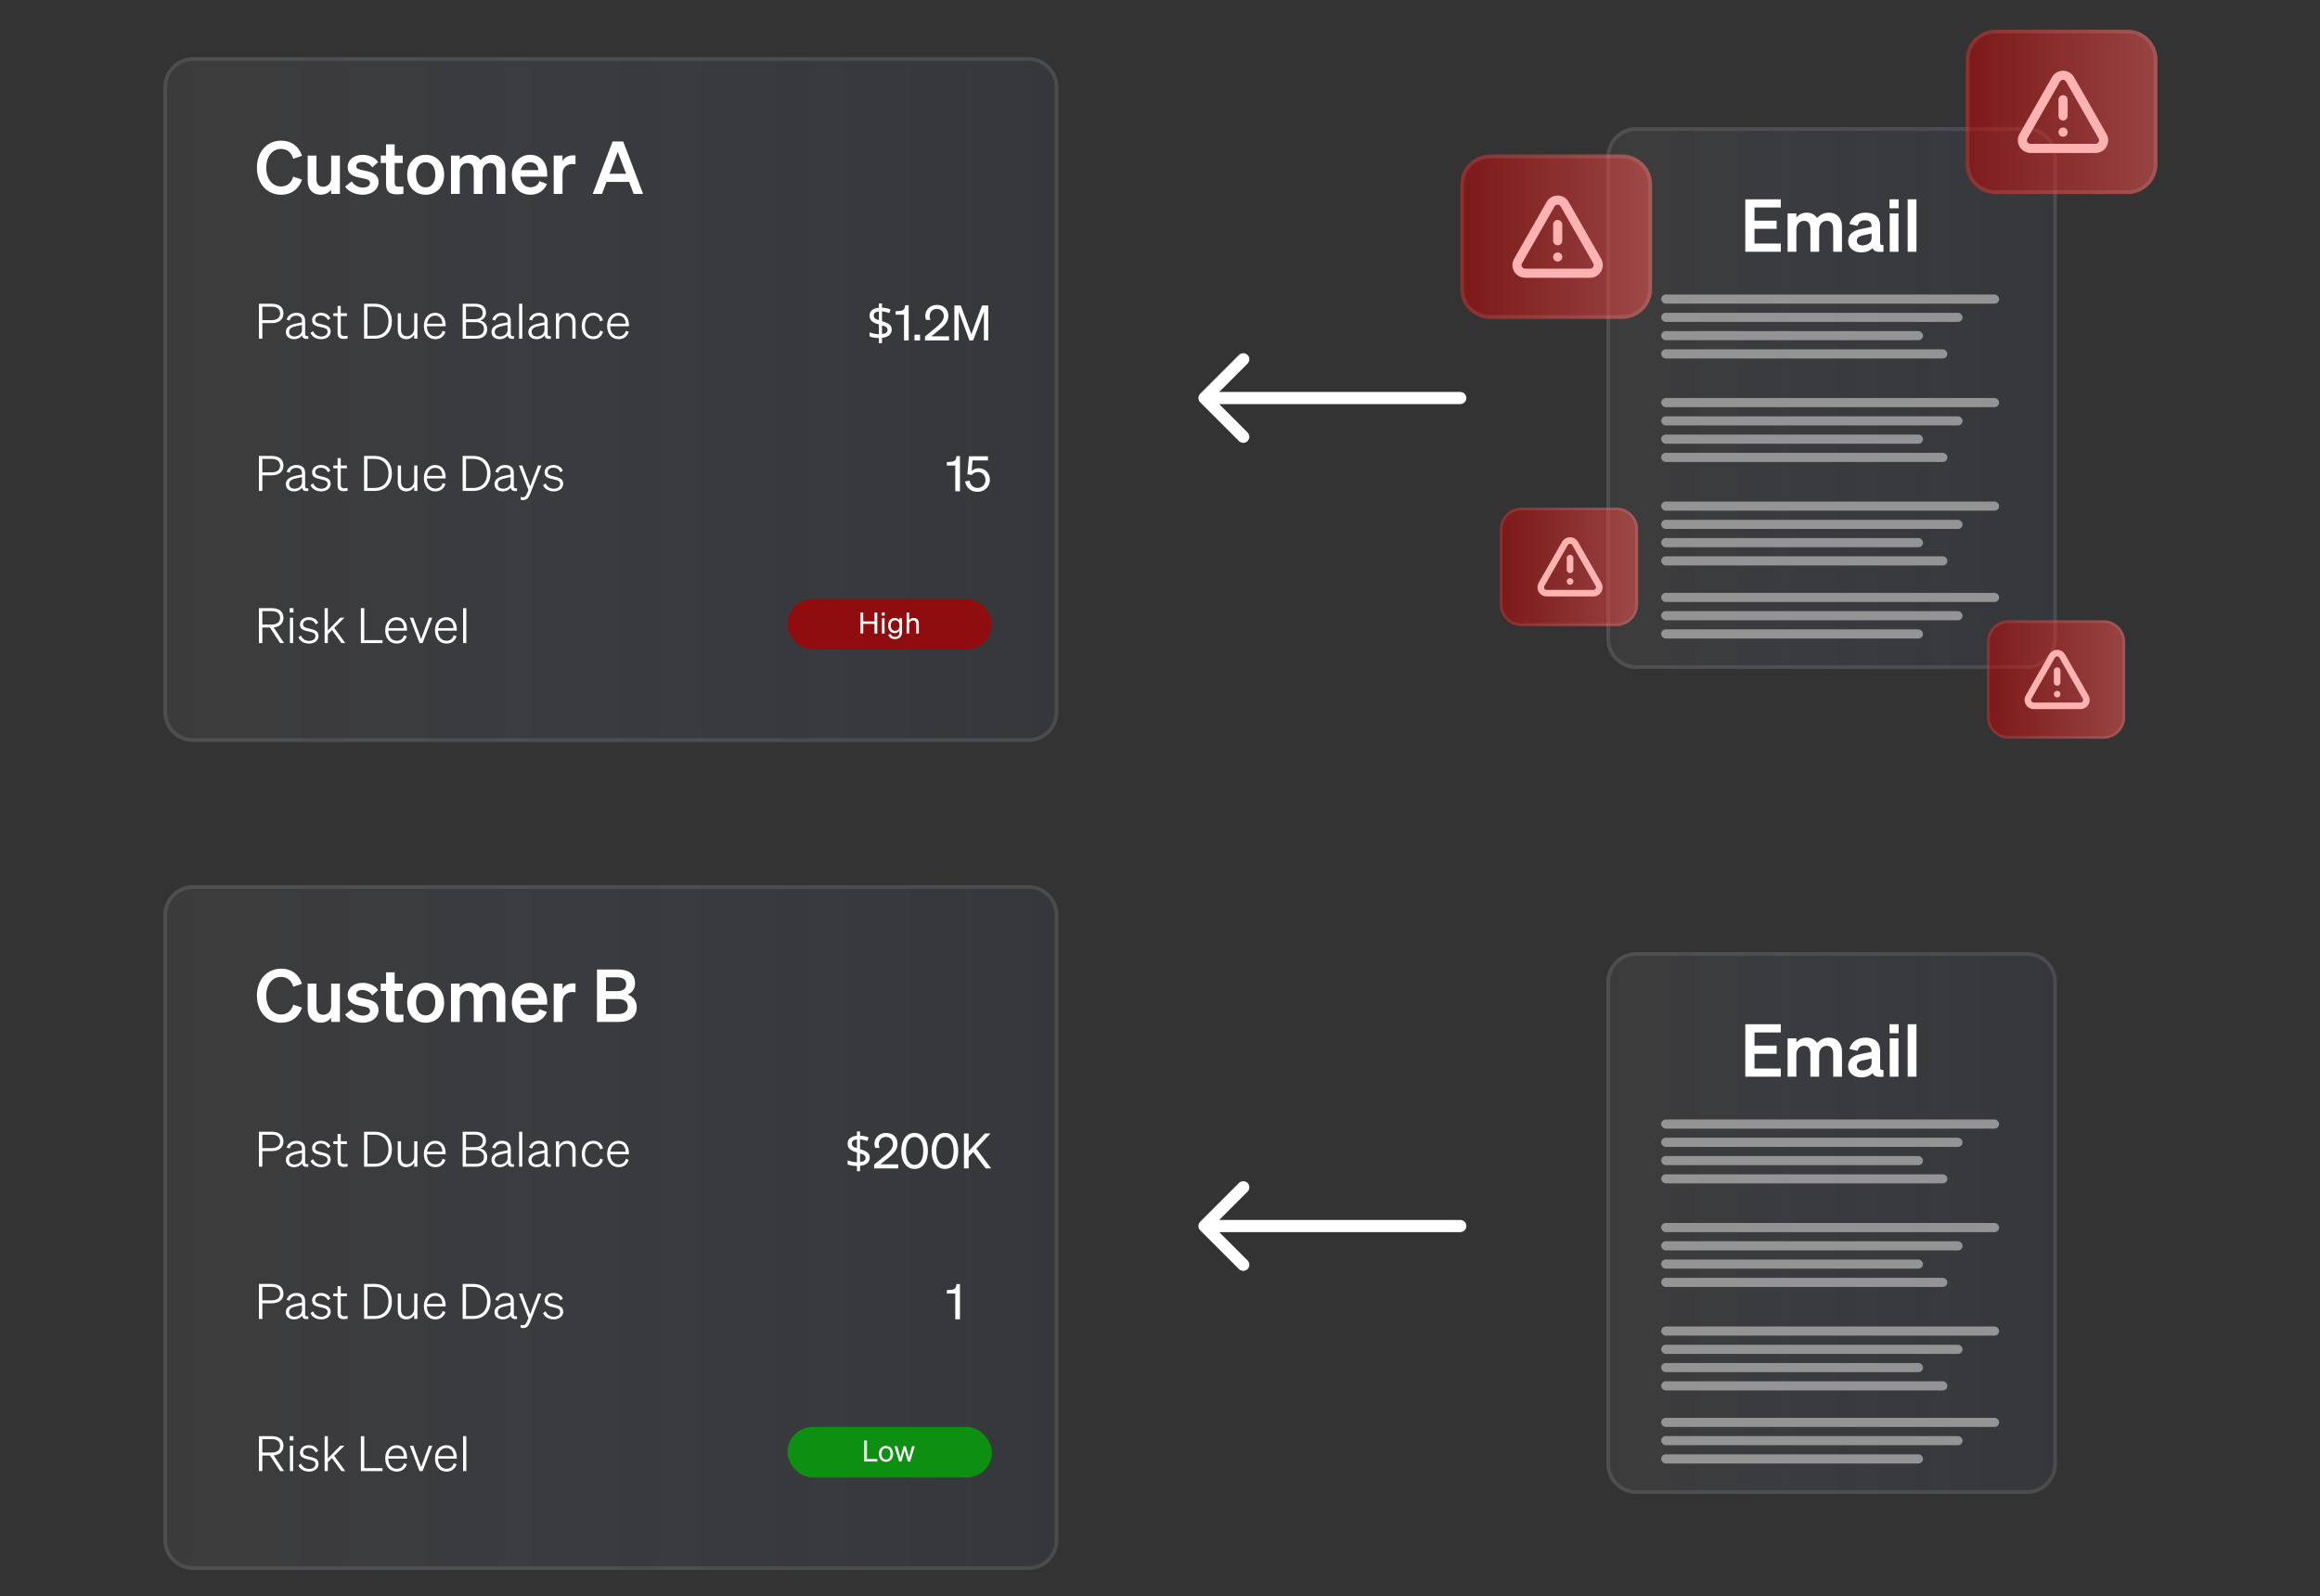 <svg width="625" height="430" viewBox="0 0 625 430" fill="none" xmlns="http://www.w3.org/2000/svg">
<rect x="0" y="0" width="625" height="430" fill="#333333" stroke="none"/>
<path d="M44 23.449C44 18.993 47.612 15.381 52.068 15.381H277.059C281.514 15.381 285.126 18.993 285.126 23.449V191.849C285.126 196.304 281.514 199.916 277.059 199.916H52.068C47.612 199.916 44 196.304 44 191.849V23.449Z" fill="url(#paint0_linear_3815_46054)" fill-opacity="0.15"/>
<path d="M52.067 15.89H277.059C281.233 15.89 284.617 19.274 284.617 23.448V191.849C284.617 196.023 281.233 199.407 277.059 199.407H52.067C47.893 199.407 44.509 196.023 44.509 191.849V23.448C44.509 19.274 47.893 15.89 52.067 15.89Z" stroke="white" stroke-opacity="0.1" stroke-width="1.018"/>
<path d="M71.731 45.18C71.731 48.231 73.385 50.238 75.707 50.238C77.361 50.238 78.562 49.234 78.995 47.581L81.357 48.388C80.53 50.888 78.562 52.463 75.707 52.463C71.948 52.463 69.212 49.471 69.212 45.18C69.212 40.889 71.948 37.897 75.707 37.897C78.562 37.897 80.53 39.471 81.357 41.971L78.995 42.778C78.562 41.125 77.361 40.121 75.707 40.121C73.385 40.121 71.731 42.129 71.731 45.18ZM91.572 41.912V52.246H89.21V51.144C88.62 51.833 87.734 52.463 86.396 52.463C84.23 52.463 82.892 50.986 82.892 48.762V41.912H85.254V48.25C85.254 49.51 85.805 50.317 87.085 50.317C88.147 50.317 89.21 49.53 89.21 48.053V41.912H91.572ZM92.979 50.278L94.751 48.861C95.361 49.864 96.542 50.534 97.743 50.534C98.747 50.534 99.672 50.179 99.672 49.254C99.672 48.368 98.806 48.27 97.172 47.935C95.538 47.601 93.668 47.187 93.668 44.983C93.668 43.093 95.322 41.715 97.703 41.715C99.514 41.715 101.128 42.522 101.876 43.664L100.282 45.101C99.692 44.176 98.707 43.644 97.566 43.644C96.601 43.644 95.971 44.077 95.971 44.766C95.971 45.514 96.719 45.652 98.018 45.928C99.77 46.302 101.975 46.676 101.975 49.038C101.975 51.124 100.065 52.463 97.723 52.463C95.814 52.463 93.904 51.695 92.979 50.278ZM104.005 49.648V43.92H102.568V41.912H104.005V38.881H106.328V41.912H108.493V43.92H106.328V49.274C106.328 50.199 106.859 50.297 107.706 50.297C108.099 50.297 108.316 50.278 108.67 50.238V52.226C108.237 52.305 107.647 52.364 107.036 52.364C105.068 52.364 104.005 51.754 104.005 49.648ZM119.654 47.089C119.654 50.297 117.587 52.463 114.674 52.463C111.761 52.463 109.694 50.297 109.694 47.089C109.694 43.88 111.761 41.715 114.674 41.715C117.587 41.715 119.654 43.88 119.654 47.089ZM112.076 47.089C112.076 49.195 113.079 50.475 114.674 50.475C116.268 50.475 117.272 49.195 117.272 47.089C117.272 44.983 116.268 43.703 114.674 43.703C113.079 43.703 112.076 44.983 112.076 47.089ZM123.854 46.184V52.246H121.492V41.912H123.854V43.014C124.425 42.325 125.311 41.715 126.689 41.715C127.929 41.715 128.854 42.266 129.425 43.152C130.055 42.483 131.039 41.715 132.633 41.715C134.759 41.715 136.137 43.211 136.137 45.435V52.246H133.775V46.124C133.775 44.845 133.303 43.92 132.043 43.92C131.039 43.92 129.996 44.707 129.996 46.184V52.246H127.634V46.124C127.634 44.845 127.161 43.92 125.902 43.92C124.898 43.92 123.854 44.707 123.854 46.184ZM142.913 52.463C139.96 52.463 137.893 50.278 137.893 47.089C137.893 44.058 139.94 41.715 142.814 41.715C145.806 41.715 147.4 43.979 147.4 46.813V47.601H140.157C140.334 49.372 141.397 50.455 142.913 50.455C144.074 50.455 144.999 49.864 145.314 48.801L147.341 49.569C146.613 51.38 144.979 52.463 142.913 52.463ZM142.794 43.703C141.574 43.703 140.629 44.432 140.275 45.829H145.019C144.999 44.688 144.29 43.703 142.794 43.703ZM155.038 41.892V44.255C154.743 44.215 154.507 44.195 154.172 44.195C152.676 44.195 151.535 45.16 151.535 46.813V52.246H149.173V41.912H151.535V43.447C151.988 42.483 153.05 41.853 154.369 41.853C154.645 41.853 154.861 41.873 155.038 41.892ZM165.036 38.113H167.89L173.244 52.246H170.705L169.485 49.018H163.383L162.182 52.246H159.682L165.036 38.113ZM166.414 40.908L164.209 46.813H168.658L166.414 40.908Z" fill="white"/>
<path d="M70.675 87.055V91.254H69.756V81.832H73.221C75.137 81.832 76.357 82.711 76.357 84.443C76.357 86.123 75.124 87.055 73.221 87.055H70.675ZM70.675 86.254H73.155C74.625 86.254 75.451 85.598 75.451 84.443C75.451 83.262 74.625 82.632 73.155 82.632H70.675V86.254ZM79.212 91.385C78.018 91.385 77.008 90.703 77.008 89.443C77.008 88.065 78.149 87.488 79.855 87.147L81.338 86.845V86.425C81.338 85.532 80.826 85.047 79.829 85.047C78.884 85.047 78.267 85.506 78.044 86.359L77.218 86.11C77.546 85.008 78.543 84.273 79.855 84.273C81.312 84.273 82.204 85.008 82.204 86.385V90.034C82.204 90.519 82.572 90.677 83.057 90.532V91.267C82.06 91.411 81.456 91.123 81.391 90.362C80.997 90.926 80.183 91.385 79.212 91.385ZM81.338 88.984V87.54L80.105 87.803C78.74 88.078 77.887 88.406 77.887 89.43C77.887 90.178 78.438 90.663 79.304 90.663C80.459 90.663 81.338 89.889 81.338 88.984ZM83.654 89.692L84.362 89.22C84.69 90.138 85.596 90.663 86.554 90.663C87.446 90.663 88.247 90.217 88.247 89.364C88.247 88.511 87.525 88.38 86.37 88.118C85.202 87.842 84.074 87.619 84.074 86.254C84.074 85.073 85.11 84.273 86.462 84.273C87.709 84.273 88.666 84.929 88.995 85.795L88.325 86.241C88.023 85.493 87.38 85.008 86.423 85.008C85.517 85.008 84.913 85.467 84.913 86.215C84.913 86.976 85.609 87.12 86.632 87.356C87.84 87.645 89.086 87.881 89.086 89.312C89.086 90.558 87.958 91.385 86.554 91.385C85.347 91.385 84.113 90.847 83.654 89.692ZM90.944 89.692V85.152H89.802V84.404H90.944V82.422H91.796V84.404H93.45V85.152H91.796V89.561C91.796 90.349 92.151 90.545 92.807 90.545C93.096 90.545 93.332 90.519 93.634 90.44V91.201C93.319 91.28 93.03 91.32 92.636 91.32C91.573 91.32 90.944 90.926 90.944 89.692ZM98.077 91.254V81.832H100.938C103.759 81.832 105.57 83.669 105.57 86.543C105.57 89.417 103.759 91.254 100.938 91.254H98.077ZM98.983 90.453H100.938C103.248 90.453 104.665 88.892 104.665 86.543C104.665 84.181 103.248 82.632 100.925 82.632H98.983V90.453ZM112.449 84.404V91.254H111.582V90.152C111.202 90.821 110.467 91.385 109.43 91.385C107.961 91.385 107.16 90.375 107.16 88.918V84.404H108.026V88.761C108.026 89.824 108.499 90.585 109.64 90.585C110.598 90.585 111.582 89.837 111.582 88.564V84.404H112.449ZM117.283 91.385C115.42 91.385 114.186 89.942 114.186 87.829C114.186 85.756 115.42 84.273 117.244 84.273C119.094 84.273 120.052 85.703 120.052 87.606V87.894H115.013C115.039 89.561 115.958 90.624 117.283 90.624C118.32 90.624 119.002 90.047 119.212 89.141L119.999 89.391C119.632 90.624 118.648 91.385 117.283 91.385ZM117.244 85.034C116.102 85.034 115.249 85.861 115.052 87.212H119.173C119.146 86.084 118.582 85.034 117.244 85.034ZM124.643 91.254V81.832H127.91C129.879 81.832 130.929 82.698 130.929 84.26C130.929 85.493 130.154 86.097 129.38 86.333C130.522 86.609 131.257 87.448 131.257 88.682C131.257 90.309 130.102 91.254 128.225 91.254H124.643ZM125.535 85.992H127.858C129.262 85.992 130.036 85.441 130.036 84.312C130.036 83.17 129.262 82.619 127.858 82.619H125.535V85.992ZM125.535 86.792V90.467H128.199C129.616 90.467 130.364 89.732 130.364 88.629C130.364 87.527 129.616 86.792 128.199 86.792H125.535ZM134.611 91.385C133.417 91.385 132.407 90.703 132.407 89.443C132.407 88.065 133.548 87.488 135.254 87.147L136.737 86.845V86.425C136.737 85.532 136.225 85.047 135.228 85.047C134.283 85.047 133.667 85.506 133.443 86.359L132.617 86.11C132.945 85.008 133.942 84.273 135.254 84.273C136.711 84.273 137.603 85.008 137.603 86.385V90.034C137.603 90.519 137.971 90.677 138.456 90.532V91.267C137.459 91.411 136.855 91.123 136.79 90.362C136.396 90.926 135.582 91.385 134.611 91.385ZM136.737 88.984V87.54L135.504 87.803C134.139 88.078 133.286 88.406 133.286 89.43C133.286 90.178 133.837 90.663 134.703 90.663C135.858 90.663 136.737 89.889 136.737 88.984ZM140.706 81.832V91.254H139.84V81.832H140.706ZM144.543 91.385C143.349 91.385 142.338 90.703 142.338 89.443C142.338 88.065 143.48 87.488 145.186 87.147L146.669 86.845V86.425C146.669 85.532 146.157 85.047 145.16 85.047C144.215 85.047 143.598 85.506 143.375 86.359L142.548 86.11C142.876 85.008 143.874 84.273 145.186 84.273C146.643 84.273 147.535 85.008 147.535 86.385V90.034C147.535 90.519 147.902 90.677 148.388 90.532V91.267C147.391 91.411 146.787 91.123 146.721 90.362C146.328 90.926 145.514 91.385 144.543 91.385ZM146.669 88.984V87.54L145.435 87.803C144.071 88.078 143.218 88.406 143.218 89.43C143.218 90.178 143.769 90.663 144.635 90.663C145.79 90.663 146.669 89.889 146.669 88.984ZM149.772 91.254V84.404H150.638V85.506C151.032 84.837 151.766 84.273 152.803 84.273C154.286 84.273 155.06 85.296 155.06 86.753V91.254H154.194V86.95C154.194 85.887 153.735 85.086 152.593 85.086C151.635 85.086 150.638 85.847 150.638 87.107V91.254H149.772ZM157.585 87.829C157.585 89.535 158.49 90.624 159.829 90.624C160.866 90.624 161.469 89.968 161.679 89.049L162.467 89.364C162.165 90.558 161.22 91.385 159.829 91.385C157.966 91.385 156.719 89.955 156.719 87.829C156.719 85.716 157.966 84.273 159.829 84.273C161.207 84.273 162.139 85.099 162.453 86.281L161.679 86.609C161.469 85.69 160.866 85.034 159.829 85.034C158.49 85.034 157.585 86.136 157.585 87.829ZM166.659 91.385C164.796 91.385 163.562 89.942 163.562 87.829C163.562 85.756 164.796 84.273 166.62 84.273C168.47 84.273 169.428 85.703 169.428 87.606V87.894H164.389C164.415 89.561 165.334 90.624 166.659 90.624C167.696 90.624 168.378 90.047 168.588 89.141L169.375 89.391C169.008 90.624 168.024 91.385 166.659 91.385ZM166.62 85.034C165.478 85.034 164.625 85.861 164.428 87.212H168.549C168.522 86.084 167.958 85.034 166.62 85.034Z" fill="white"/>
<path d="M236.773 91.071C236.292 91.062 235.824 91.023 235.369 90.953C234.914 90.874 234.547 90.769 234.267 90.638V89.522C234.564 89.662 234.945 89.785 235.408 89.89C235.872 89.995 236.327 90.052 236.773 90.06V87.41C236.344 87.287 235.968 87.156 235.645 87.016C235.33 86.867 235.072 86.701 234.87 86.517C234.669 86.334 234.516 86.124 234.411 85.888C234.315 85.642 234.267 85.363 234.267 85.048C234.267 84.619 234.367 84.251 234.569 83.945C234.779 83.639 235.072 83.399 235.448 83.224C235.824 83.04 236.266 82.935 236.773 82.909V81.754H237.613V82.895C238.077 82.904 238.497 82.957 238.873 83.053C239.258 83.141 239.608 83.25 239.923 83.381L239.568 84.352C239.288 84.238 238.978 84.142 238.637 84.063C238.304 83.976 237.963 83.919 237.613 83.893V86.531C238.19 86.697 238.672 86.876 239.056 87.069C239.441 87.252 239.73 87.484 239.923 87.764C240.124 88.035 240.224 88.389 240.224 88.827C240.224 89.439 239.997 89.938 239.542 90.323C239.087 90.699 238.444 90.931 237.613 91.018V92.475H236.773V91.071ZM237.613 89.995C238.129 89.942 238.505 89.824 238.742 89.641C238.978 89.448 239.096 89.203 239.096 88.906C239.096 88.687 239.052 88.508 238.965 88.368C238.877 88.219 238.724 88.092 238.505 87.987C238.295 87.882 237.998 87.781 237.613 87.685V89.995ZM236.773 83.919C236.458 83.937 236.2 83.993 235.999 84.09C235.798 84.177 235.645 84.295 235.54 84.444C235.443 84.593 235.395 84.763 235.395 84.956C235.395 85.183 235.435 85.38 235.513 85.546C235.601 85.704 235.745 85.839 235.946 85.953C236.148 86.058 236.423 86.154 236.773 86.242V83.919ZM243.85 82.239H244.794V91.714H243.535V84.785H241.265V83.853L242.275 83.788C243.39 83.709 243.758 83.329 243.85 82.239ZM246.362 91.714V90.165H247.858V91.714H246.362ZM249.188 90.677L251.97 88.368C253.256 87.305 254.253 86.399 254.253 85.166C254.253 84.011 253.505 83.224 252.35 83.224C251.222 83.224 250.447 84.09 250.447 85.166C250.447 85.507 250.526 85.861 250.657 86.189H249.476C249.332 85.782 249.266 85.468 249.266 85.1C249.266 83.42 250.644 82.147 252.376 82.147C254.279 82.147 255.486 83.355 255.486 85.087C255.486 86.688 254.384 87.79 253.032 88.879L250.907 90.612H255.67V91.714H249.188V90.677ZM262.174 91.714H261.163L258.289 83.959V91.714H257.108V82.292H258.827L261.688 90.034L264.562 82.292H266.228V91.714H265.06V83.959L262.174 91.714Z" fill="white"/>
<path d="M70.675 128.063V132.262H69.756V122.84H73.221C75.137 122.84 76.357 123.719 76.357 125.451C76.357 127.131 75.124 128.063 73.221 128.063H70.675ZM70.675 127.262H73.155C74.625 127.262 75.451 126.606 75.451 125.451C75.451 124.27 74.625 123.64 73.155 123.64H70.675V127.262ZM79.212 132.393C78.018 132.393 77.008 131.711 77.008 130.451C77.008 129.073 78.149 128.496 79.855 128.154L81.338 127.853V127.433C81.338 126.54 80.826 126.055 79.829 126.055C78.884 126.055 78.267 126.514 78.044 127.367L77.218 127.118C77.546 126.015 78.543 125.281 79.855 125.281C81.312 125.281 82.204 126.015 82.204 127.393V131.041C82.204 131.527 82.572 131.684 83.057 131.54V132.275C82.06 132.419 81.456 132.13 81.391 131.369C80.997 131.934 80.183 132.393 79.212 132.393ZM81.338 129.992V128.548L80.105 128.81C78.74 129.086 77.887 129.414 77.887 130.438C77.887 131.186 78.438 131.671 79.304 131.671C80.459 131.671 81.338 130.897 81.338 129.992ZM83.654 130.7L84.362 130.228C84.69 131.146 85.596 131.671 86.554 131.671C87.446 131.671 88.247 131.225 88.247 130.372C88.247 129.519 87.525 129.388 86.37 129.125C85.202 128.85 84.074 128.627 84.074 127.262C84.074 126.081 85.11 125.281 86.462 125.281C87.709 125.281 88.666 125.937 88.995 126.803L88.325 127.249C88.023 126.501 87.38 126.015 86.423 126.015C85.517 126.015 84.913 126.475 84.913 127.223C84.913 127.984 85.609 128.128 86.632 128.364C87.84 128.653 89.086 128.889 89.086 130.32C89.086 131.566 87.958 132.393 86.554 132.393C85.347 132.393 84.113 131.855 83.654 130.7ZM90.944 130.7V126.16H89.802V125.412H90.944V123.43H91.796V125.412H93.45V126.16H91.796V130.569C91.796 131.356 92.151 131.553 92.807 131.553C93.096 131.553 93.332 131.527 93.634 131.448V132.209C93.319 132.288 93.03 132.327 92.636 132.327C91.573 132.327 90.944 131.934 90.944 130.7ZM98.077 132.262V122.84H100.938C103.759 122.84 105.57 124.677 105.57 127.551C105.57 130.425 103.759 132.262 100.938 132.262H98.077ZM98.983 131.461H100.938C103.248 131.461 104.665 129.9 104.665 127.551C104.665 125.189 103.248 123.64 100.925 123.64H98.983V131.461ZM112.449 125.412V132.262H111.582V131.159C111.202 131.829 110.467 132.393 109.43 132.393C107.961 132.393 107.16 131.383 107.16 129.926V125.412H108.026V129.768C108.026 130.831 108.499 131.592 109.64 131.592C110.598 131.592 111.582 130.844 111.582 129.572V125.412H112.449ZM117.283 132.393C115.42 132.393 114.186 130.949 114.186 128.837C114.186 126.763 115.42 125.281 117.244 125.281C119.094 125.281 120.052 126.711 120.052 128.614V128.902H115.013C115.039 130.569 115.958 131.632 117.283 131.632C118.32 131.632 119.002 131.054 119.212 130.149L119.999 130.398C119.632 131.632 118.648 132.393 117.283 132.393ZM117.244 126.042C116.102 126.042 115.249 126.868 115.052 128.22H119.173C119.146 127.091 118.582 126.042 117.244 126.042ZM124.643 132.262V122.84H127.504C130.325 122.84 132.136 124.677 132.136 127.551C132.136 130.425 130.325 132.262 127.504 132.262H124.643ZM125.548 131.461H127.504C129.813 131.461 131.23 129.9 131.23 127.551C131.23 125.189 129.813 123.64 127.49 123.64H125.548V131.461ZM135.432 132.393C134.237 132.393 133.227 131.711 133.227 130.451C133.227 129.073 134.369 128.496 136.075 128.154L137.557 127.853V127.433C137.557 126.54 137.046 126.055 136.048 126.055C135.103 126.055 134.487 126.514 134.264 127.367L133.437 127.118C133.765 126.015 134.762 125.281 136.075 125.281C137.531 125.281 138.423 126.015 138.423 127.393V131.041C138.423 131.527 138.791 131.684 139.276 131.54V132.275C138.279 132.419 137.675 132.13 137.61 131.369C137.216 131.934 136.403 132.393 135.432 132.393ZM137.557 129.992V128.548L136.324 128.81C134.959 129.086 134.106 129.414 134.106 130.438C134.106 131.186 134.657 131.671 135.523 131.671C136.678 131.671 137.557 130.897 137.557 129.992ZM142.814 133.102C142.407 134.125 141.934 134.729 140.911 134.729C140.648 134.729 140.491 134.703 140.281 134.65V133.876C140.517 133.955 140.662 133.968 140.872 133.968C141.37 133.968 141.659 133.745 141.974 132.97L142.368 132.026L139.795 125.412H140.714L142.827 131.002L144.94 125.412H145.845L142.814 133.102ZM146.293 130.7L147.002 130.228C147.33 131.146 148.235 131.671 149.193 131.671C150.086 131.671 150.886 131.225 150.886 130.372C150.886 129.519 150.164 129.388 149.01 129.125C147.842 128.85 146.713 128.627 146.713 127.262C146.713 126.081 147.75 125.281 149.102 125.281C150.348 125.281 151.306 125.937 151.634 126.803L150.965 127.249C150.663 126.501 150.02 126.015 149.062 126.015C148.157 126.015 147.553 126.475 147.553 127.223C147.553 127.984 148.249 128.128 149.272 128.364C150.479 128.653 151.726 128.889 151.726 130.32C151.726 131.566 150.597 132.393 149.193 132.393C147.986 132.393 146.753 131.855 146.293 130.7Z" fill="white"/>
<path d="M257.664 122.887H258.609V132.361H257.349V125.433H255.079V124.501L256.09 124.435C257.205 124.357 257.572 123.976 257.664 122.887ZM261.773 127.978L260.618 127.782L261.025 122.939H266.156V124.042H261.996L261.747 126.889C262.154 126.482 262.797 126.154 263.623 126.154C265.461 126.154 266.668 127.519 266.668 129.304C266.668 131.088 265.264 132.506 263.374 132.506C261.603 132.506 260.317 131.508 259.989 129.724L261.196 129.474C261.393 130.682 262.206 131.456 263.374 131.456C264.568 131.456 265.487 130.537 265.487 129.33C265.487 128.136 264.673 127.178 263.479 127.178C262.692 127.178 262.088 127.532 261.773 127.978Z" fill="white"/>
<path d="M70.675 169.069V173.269H69.756V163.847H73.221C75.137 163.847 76.357 164.726 76.357 166.458C76.357 167.98 75.347 168.886 73.746 169.043L76.528 173.269H75.465L72.722 169.069H70.675ZM70.675 168.269H73.155C74.625 168.269 75.451 167.613 75.451 166.458C75.451 165.277 74.625 164.647 73.155 164.647H70.675V168.269ZM78.032 165.014V163.847H79.043V165.014H78.032ZM78.964 166.419V173.269H78.098V166.419H78.964ZM80.386 171.707L81.094 171.235C81.423 172.153 82.328 172.678 83.286 172.678C84.178 172.678 84.979 172.232 84.979 171.379C84.979 170.526 84.257 170.395 83.102 170.132C81.934 169.857 80.806 169.634 80.806 168.269C80.806 167.088 81.843 166.287 83.194 166.287C84.441 166.287 85.399 166.943 85.727 167.81L85.058 168.256C84.756 167.508 84.113 167.022 83.155 167.022C82.249 167.022 81.646 167.482 81.646 168.23C81.646 168.991 82.341 169.135 83.365 169.371C84.572 169.66 85.819 169.896 85.819 171.326C85.819 172.573 84.69 173.4 83.286 173.4C82.079 173.4 80.845 172.862 80.386 171.707ZM88.319 163.847V169.87L91.678 166.419H92.793L90.038 169.161L93.016 173.269H91.993L89.434 169.765L88.319 170.88V173.269H87.453V163.847H88.319ZM97.219 173.269V163.847H98.137V172.468H103.058V173.269H97.219ZM106.877 173.4C105.014 173.4 103.78 171.956 103.78 169.844C103.78 167.77 105.014 166.287 106.838 166.287C108.688 166.287 109.646 167.718 109.646 169.62V169.909H104.607C104.633 171.576 105.552 172.639 106.877 172.639C107.914 172.639 108.596 172.061 108.806 171.156L109.594 171.405C109.226 172.639 108.242 173.4 106.877 173.4ZM106.838 167.048C105.696 167.048 104.843 167.875 104.646 169.227H108.767C108.741 168.098 108.176 167.048 106.838 167.048ZM113.849 173.269H113.022L110.411 166.419H111.329L113.442 172.179L115.555 166.419H116.46L113.849 173.269ZM120.282 173.4C118.418 173.4 117.185 171.956 117.185 169.844C117.185 167.77 118.418 166.287 120.242 166.287C122.093 166.287 123.051 167.718 123.051 169.62V169.909H118.011C118.038 171.576 118.956 172.639 120.282 172.639C121.318 172.639 122.001 172.061 122.211 171.156L122.998 171.405C122.631 172.639 121.646 173.4 120.282 173.4ZM120.242 167.048C119.101 167.048 118.248 167.875 118.051 169.227H122.171C122.145 168.098 121.581 167.048 120.242 167.048ZM125.623 163.847V173.269H124.757V163.847H125.623Z" fill="white"/>
<rect x="212.129" y="161.369" width="55.097" height="13.624" rx="6.812" fill="#8F0D0F"/>
<path d="M235.584 165.029H236.339V170.681H235.584V168.091H232.553V170.681H231.798V165.029H232.553V167.43H235.584V165.029ZM237.562 165.848V165.029H238.333V165.848H237.562ZM238.302 166.564V170.681H237.593V166.564H238.302ZM243.01 170.311C243.01 171.515 242.215 172.184 241.098 172.184C240.193 172.184 239.531 171.767 239.303 171.011L239.964 170.759C240.098 171.287 240.523 171.594 241.098 171.594C241.822 171.594 242.302 171.224 242.302 170.366V169.901C242.082 170.303 241.617 170.586 241.043 170.586C239.917 170.586 239.256 169.657 239.256 168.532C239.256 167.414 239.917 166.485 241.043 166.485C241.609 166.485 242.082 166.769 242.302 167.17V166.564H243.01V170.311ZM242.31 168.469C242.31 167.548 241.759 167.107 241.169 167.107C240.421 167.107 239.964 167.666 239.964 168.532C239.964 169.398 240.421 169.964 241.169 169.964C241.759 169.964 242.31 169.524 242.31 168.618V168.469ZM244.229 170.681V165.029H244.937V167.123C245.173 166.785 245.582 166.485 246.165 166.485C247.039 166.485 247.534 167.092 247.534 167.965V170.681H246.826V168.154C246.826 167.58 246.582 167.147 245.968 167.147C245.457 167.147 244.937 167.54 244.937 168.225V170.681H244.229Z" fill="white"/>
<path d="M44 246.532C44 242.076 47.612 238.464 52.068 238.464H277.059C281.514 238.464 285.126 242.076 285.126 246.532V414.932C285.126 419.387 281.514 422.999 277.059 422.999H52.068C47.612 422.999 44 419.387 44 414.932V246.532Z" fill="url(#paint1_linear_3815_46054)" fill-opacity="0.15"/>
<path d="M52.067 238.973H277.059C281.233 238.973 284.617 242.357 284.617 246.531V414.932C284.617 419.106 281.233 422.49 277.059 422.49H52.067C47.893 422.49 44.509 419.106 44.509 414.932V246.531C44.509 242.357 47.893 238.973 52.067 238.973Z" stroke="white" stroke-opacity="0.1" stroke-width="1.018"/>
<path d="M71.731 268.262C71.731 271.313 73.385 273.32 75.707 273.32C77.361 273.32 78.562 272.317 78.995 270.663L81.357 271.47C80.53 273.97 78.562 275.545 75.707 275.545C71.948 275.545 69.212 272.553 69.212 268.262C69.212 263.971 71.948 260.979 75.707 260.979C78.562 260.979 80.53 262.553 81.357 265.053L78.995 265.86C78.562 264.207 77.361 263.203 75.707 263.203C73.385 263.203 71.731 265.211 71.731 268.262ZM91.572 264.994V275.328H89.21V274.226C88.62 274.915 87.734 275.545 86.396 275.545C84.23 275.545 82.892 274.068 82.892 271.844V264.994H85.254V271.332C85.254 272.592 85.805 273.399 87.085 273.399C88.147 273.399 89.21 272.612 89.21 271.135V264.994H91.572ZM92.979 273.36L94.751 271.943C95.361 272.946 96.542 273.616 97.743 273.616C98.747 273.616 99.672 273.261 99.672 272.336C99.672 271.45 98.806 271.352 97.172 271.017C95.538 270.683 93.668 270.269 93.668 268.065C93.668 266.175 95.322 264.797 97.703 264.797C99.514 264.797 101.128 265.604 101.876 266.746L100.282 268.183C99.692 267.258 98.707 266.726 97.566 266.726C96.601 266.726 95.971 267.159 95.971 267.848C95.971 268.596 96.719 268.734 98.018 269.01C99.77 269.384 101.975 269.758 101.975 272.12C101.975 274.206 100.065 275.545 97.723 275.545C95.814 275.545 93.904 274.777 92.979 273.36ZM104.005 272.73V267.002H102.568V264.994H104.005V261.963H106.328V264.994H108.493V267.002H106.328V272.356C106.328 273.281 106.859 273.379 107.706 273.379C108.099 273.379 108.316 273.36 108.67 273.32V275.308C108.237 275.387 107.647 275.446 107.036 275.446C105.068 275.446 104.005 274.836 104.005 272.73ZM119.654 270.171C119.654 273.379 117.587 275.545 114.674 275.545C111.761 275.545 109.694 273.379 109.694 270.171C109.694 266.963 111.761 264.797 114.674 264.797C117.587 264.797 119.654 266.963 119.654 270.171ZM112.076 270.171C112.076 272.277 113.079 273.557 114.674 273.557C116.268 273.557 117.272 272.277 117.272 270.171C117.272 268.065 116.268 266.785 114.674 266.785C113.079 266.785 112.076 268.065 112.076 270.171ZM123.854 269.266V275.328H121.492V264.994H123.854V266.096C124.425 265.407 125.311 264.797 126.689 264.797C127.929 264.797 128.854 265.348 129.425 266.234C130.055 265.565 131.039 264.797 132.633 264.797C134.759 264.797 136.137 266.293 136.137 268.518V275.328H133.775V269.206C133.775 267.927 133.303 267.002 132.043 267.002C131.039 267.002 129.996 267.789 129.996 269.266V275.328H127.634V269.206C127.634 267.927 127.161 267.002 125.902 267.002C124.898 267.002 123.854 267.789 123.854 269.266ZM142.913 275.545C139.96 275.545 137.893 273.36 137.893 270.171C137.893 267.14 139.94 264.797 142.814 264.797C145.806 264.797 147.4 267.061 147.4 269.895V270.683H140.157C140.334 272.454 141.397 273.537 142.913 273.537C144.074 273.537 144.999 272.946 145.314 271.883L147.341 272.651C146.613 274.462 144.979 275.545 142.913 275.545ZM142.794 266.785C141.574 266.785 140.629 267.514 140.275 268.911H145.019C144.999 267.77 144.29 266.785 142.794 266.785ZM155.038 264.974V267.337C154.743 267.297 154.507 267.277 154.172 267.277C152.676 267.277 151.535 268.242 151.535 269.895V275.328H149.173V264.994H151.535V266.529C151.988 265.565 153.05 264.935 154.369 264.935C154.645 264.935 154.861 264.955 155.038 264.974ZM160.824 275.328V261.195H166.434C169.465 261.195 171.079 262.514 171.079 264.915C171.079 266.667 170.056 267.573 169.071 267.966C170.548 268.439 171.532 269.659 171.532 271.391C171.532 273.872 169.701 275.328 166.788 275.328H160.824ZM163.245 267.041H166.198C167.812 267.041 168.697 266.411 168.697 265.171C168.697 263.931 167.812 263.321 166.198 263.321H163.245V267.041ZM163.245 269.167V273.202H166.65C168.245 273.202 169.111 272.376 169.111 271.175C169.111 269.994 168.245 269.167 166.65 269.167H163.245Z" fill="white"/>
<path d="M70.675 310.137V314.336H69.756V304.914H73.221C75.137 304.914 76.357 305.793 76.357 307.525C76.357 309.205 75.124 310.137 73.221 310.137H70.675ZM70.675 309.336H73.155C74.625 309.336 75.451 308.68 75.451 307.525C75.451 306.344 74.625 305.714 73.155 305.714H70.675V309.336ZM79.212 314.467C78.018 314.467 77.008 313.785 77.008 312.525C77.008 311.147 78.149 310.57 79.855 310.229L81.338 309.927V309.507C81.338 308.615 80.826 308.129 79.829 308.129C78.884 308.129 78.267 308.588 78.044 309.441L77.218 309.192C77.546 308.09 78.543 307.355 79.855 307.355C81.312 307.355 82.204 308.09 82.204 309.467V313.116C82.204 313.601 82.572 313.759 83.057 313.614V314.349C82.06 314.493 81.456 314.205 81.391 313.444C80.997 314.008 80.183 314.467 79.212 314.467ZM81.338 312.066V310.622L80.105 310.885C78.74 311.16 77.887 311.488 77.887 312.512C77.887 313.26 78.438 313.745 79.304 313.745C80.459 313.745 81.338 312.971 81.338 312.066ZM83.654 312.774L84.362 312.302C84.69 313.221 85.596 313.745 86.554 313.745C87.446 313.745 88.247 313.299 88.247 312.446C88.247 311.593 87.525 311.462 86.37 311.2C85.202 310.924 84.074 310.701 84.074 309.336C84.074 308.155 85.11 307.355 86.462 307.355C87.709 307.355 88.666 308.011 88.995 308.877L88.325 309.323C88.023 308.575 87.38 308.09 86.423 308.09C85.517 308.09 84.913 308.549 84.913 309.297C84.913 310.058 85.609 310.202 86.632 310.439C87.84 310.727 89.086 310.963 89.086 312.394C89.086 313.64 87.958 314.467 86.554 314.467C85.347 314.467 84.113 313.929 83.654 312.774ZM90.944 312.774V308.234H89.802V307.486H90.944V305.504H91.796V307.486H93.45V308.234H91.796V312.643C91.796 313.43 92.151 313.627 92.807 313.627C93.096 313.627 93.332 313.601 93.634 313.522V314.283C93.319 314.362 93.03 314.402 92.636 314.402C91.573 314.402 90.944 314.008 90.944 312.774ZM98.077 314.336V304.914H100.938C103.759 304.914 105.57 306.751 105.57 309.625C105.57 312.499 103.759 314.336 100.938 314.336H98.077ZM98.983 313.535H100.938C103.248 313.535 104.665 311.974 104.665 309.625C104.665 307.263 103.248 305.714 100.925 305.714H98.983V313.535ZM112.449 307.486V314.336H111.582V313.234C111.202 313.903 110.467 314.467 109.43 314.467C107.961 314.467 107.16 313.457 107.16 312V307.486H108.026V311.843C108.026 312.906 108.499 313.667 109.64 313.667C110.598 313.667 111.582 312.919 111.582 311.646V307.486H112.449ZM117.283 314.467C115.42 314.467 114.186 313.024 114.186 310.911C114.186 308.838 115.42 307.355 117.244 307.355C119.094 307.355 120.052 308.785 120.052 310.688V310.977H115.013C115.039 312.643 115.958 313.706 117.283 313.706C118.32 313.706 119.002 313.129 119.212 312.223L119.999 312.473C119.632 313.706 118.648 314.467 117.283 314.467ZM117.244 308.116C116.102 308.116 115.249 308.943 115.052 310.294H119.173C119.146 309.166 118.582 308.116 117.244 308.116ZM124.643 314.336V304.914H127.91C129.879 304.914 130.929 305.78 130.929 307.342C130.929 308.575 130.154 309.179 129.38 309.415C130.522 309.691 131.257 310.53 131.257 311.764C131.257 313.391 130.102 314.336 128.225 314.336H124.643ZM125.535 309.074H127.858C129.262 309.074 130.036 308.523 130.036 307.394C130.036 306.252 129.262 305.701 127.858 305.701H125.535V309.074ZM125.535 309.874V313.549H128.199C129.616 313.549 130.364 312.814 130.364 311.711C130.364 310.609 129.616 309.874 128.199 309.874H125.535ZM134.611 314.467C133.417 314.467 132.407 313.785 132.407 312.525C132.407 311.147 133.548 310.57 135.254 310.229L136.737 309.927V309.507C136.737 308.615 136.225 308.129 135.228 308.129C134.283 308.129 133.667 308.588 133.443 309.441L132.617 309.192C132.945 308.09 133.942 307.355 135.254 307.355C136.711 307.355 137.603 308.09 137.603 309.467V313.116C137.603 313.601 137.971 313.759 138.456 313.614V314.349C137.459 314.493 136.855 314.205 136.79 313.444C136.396 314.008 135.582 314.467 134.611 314.467ZM136.737 312.066V310.622L135.504 310.885C134.139 311.16 133.286 311.488 133.286 312.512C133.286 313.26 133.837 313.745 134.703 313.745C135.858 313.745 136.737 312.971 136.737 312.066ZM140.706 304.914V314.336H139.84V304.914H140.706ZM144.543 314.467C143.349 314.467 142.338 313.785 142.338 312.525C142.338 311.147 143.48 310.57 145.186 310.229L146.669 309.927V309.507C146.669 308.615 146.157 308.129 145.16 308.129C144.215 308.129 143.598 308.588 143.375 309.441L142.548 309.192C142.876 308.09 143.874 307.355 145.186 307.355C146.643 307.355 147.535 308.09 147.535 309.467V313.116C147.535 313.601 147.902 313.759 148.388 313.614V314.349C147.391 314.493 146.787 314.205 146.721 313.444C146.328 314.008 145.514 314.467 144.543 314.467ZM146.669 312.066V310.622L145.435 310.885C144.071 311.16 143.218 311.488 143.218 312.512C143.218 313.26 143.769 313.745 144.635 313.745C145.79 313.745 146.669 312.971 146.669 312.066ZM149.772 314.336V307.486H150.638V308.588C151.032 307.919 151.766 307.355 152.803 307.355C154.286 307.355 155.06 308.378 155.06 309.835V314.336H154.194V310.032C154.194 308.969 153.735 308.168 152.593 308.168C151.635 308.168 150.638 308.929 150.638 310.189V314.336H149.772ZM157.585 310.911C157.585 312.617 158.49 313.706 159.829 313.706C160.866 313.706 161.469 313.05 161.679 312.131L162.467 312.446C162.165 313.64 161.22 314.467 159.829 314.467C157.966 314.467 156.719 313.037 156.719 310.911C156.719 308.798 157.966 307.355 159.829 307.355C161.207 307.355 162.139 308.181 162.453 309.362L161.679 309.691C161.469 308.772 160.866 308.116 159.829 308.116C158.49 308.116 157.585 309.218 157.585 310.911ZM166.659 314.467C164.796 314.467 163.562 313.024 163.562 310.911C163.562 308.838 164.796 307.355 166.62 307.355C168.47 307.355 169.428 308.785 169.428 310.688V310.977H164.389C164.415 312.643 165.334 313.706 166.659 313.706C167.696 313.706 168.378 313.129 168.588 312.223L169.375 312.473C169.008 313.706 168.024 314.467 166.659 314.467ZM166.62 308.116C165.478 308.116 164.625 308.943 164.428 310.294H168.549C168.522 309.166 167.958 308.116 166.62 308.116Z" fill="white"/>
<path d="M230.855 314.154C230.374 314.145 229.906 314.106 229.451 314.036C228.996 313.957 228.628 313.852 228.348 313.721V312.605C228.646 312.745 229.026 312.868 229.49 312.973C229.954 313.078 230.409 313.135 230.855 313.143V310.493C230.426 310.37 230.05 310.239 229.726 310.099C229.411 309.95 229.153 309.784 228.952 309.6C228.751 309.417 228.598 309.207 228.493 308.97C228.397 308.726 228.348 308.446 228.348 308.131C228.348 307.702 228.449 307.335 228.65 307.028C228.86 306.722 229.153 306.482 229.529 306.307C229.906 306.123 230.347 306.018 230.855 305.992V304.837H231.695V305.979C232.158 305.987 232.578 306.04 232.954 306.136C233.339 306.223 233.689 306.333 234.004 306.464L233.65 307.435C233.37 307.321 233.059 307.225 232.718 307.146C232.386 307.059 232.045 307.002 231.695 306.976V309.613C232.272 309.78 232.753 309.959 233.138 310.151C233.523 310.335 233.812 310.567 234.004 310.847C234.205 311.118 234.306 311.473 234.306 311.91C234.306 312.522 234.079 313.021 233.624 313.406C233.169 313.782 232.526 314.014 231.695 314.101V315.558H230.855V314.154ZM231.695 313.078C232.211 313.025 232.587 312.907 232.823 312.724C233.059 312.531 233.178 312.286 233.178 311.989C233.178 311.77 233.134 311.591 233.046 311.451C232.959 311.302 232.806 311.175 232.587 311.07C232.377 310.965 232.08 310.864 231.695 310.768V313.078ZM230.855 307.002C230.54 307.02 230.282 307.076 230.081 307.173C229.879 307.26 229.726 307.378 229.621 307.527C229.525 307.676 229.477 307.846 229.477 308.039C229.477 308.266 229.516 308.463 229.595 308.629C229.683 308.787 229.827 308.922 230.028 309.036C230.229 309.141 230.505 309.237 230.855 309.325V307.002ZM235.491 313.76L238.273 311.451C239.559 310.388 240.556 309.482 240.556 308.249C240.556 307.094 239.808 306.307 238.653 306.307C237.525 306.307 236.75 307.173 236.75 308.249C236.75 308.59 236.829 308.944 236.96 309.272H235.779C235.635 308.865 235.569 308.551 235.569 308.183C235.569 306.503 236.947 305.231 238.679 305.231C240.582 305.231 241.789 306.438 241.789 308.17C241.789 309.771 240.687 310.873 239.335 311.962L237.21 313.695H241.973V314.797H235.491V313.76ZM242.796 310.086C242.796 307.212 244.148 305.231 246.392 305.231C248.623 305.231 249.974 307.212 249.974 310.086C249.974 312.96 248.623 314.941 246.392 314.941C244.148 314.941 242.796 312.96 242.796 310.086ZM244.056 310.086C244.056 312.29 244.857 313.839 246.392 313.839C247.914 313.839 248.728 312.29 248.728 310.086C248.728 307.881 247.914 306.333 246.392 306.333C244.857 306.333 244.056 307.881 244.056 310.086ZM250.972 310.086C250.972 307.212 252.324 305.231 254.568 305.231C256.799 305.231 258.15 307.212 258.15 310.086C258.15 312.96 256.799 314.941 254.568 314.941C252.324 314.941 250.972 312.96 250.972 310.086ZM252.232 310.086C252.232 312.29 253.033 313.839 254.568 313.839C256.09 313.839 256.904 312.29 256.904 310.086C256.904 307.881 256.09 306.333 254.568 306.333C253.033 306.333 252.232 307.881 252.232 310.086ZM260.946 305.375V310.138L265.329 305.375H266.838L263.019 309.482L267.022 314.797H265.539L262.18 310.388L260.946 311.713V314.797H259.686V305.375H260.946Z" fill="white"/>
<path d="M70.675 351.145V355.344H69.756V345.922H73.221C75.137 345.922 76.357 346.801 76.357 348.533C76.357 350.213 75.124 351.145 73.221 351.145H70.675ZM70.675 350.344H73.155C74.625 350.344 75.451 349.688 75.451 348.533C75.451 347.352 74.625 346.722 73.155 346.722H70.675V350.344ZM79.212 355.475C78.018 355.475 77.008 354.793 77.008 353.533C77.008 352.155 78.149 351.578 79.855 351.236L81.338 350.935V350.515C81.338 349.622 80.826 349.137 79.829 349.137C78.884 349.137 78.267 349.596 78.044 350.449L77.218 350.2C77.546 349.097 78.543 348.363 79.855 348.363C81.312 348.363 82.204 349.097 82.204 350.475V354.123C82.204 354.609 82.572 354.766 83.057 354.622V355.357C82.06 355.501 81.456 355.213 81.391 354.451C80.997 355.016 80.183 355.475 79.212 355.475ZM81.338 353.074V351.63L80.105 351.893C78.74 352.168 77.887 352.496 77.887 353.52C77.887 354.268 78.438 354.753 79.304 354.753C80.459 354.753 81.338 353.979 81.338 353.074ZM83.654 353.782L84.362 353.31C84.69 354.228 85.596 354.753 86.554 354.753C87.446 354.753 88.247 354.307 88.247 353.454C88.247 352.601 87.525 352.47 86.37 352.207C85.202 351.932 84.074 351.709 84.074 350.344C84.074 349.163 85.11 348.363 86.462 348.363C87.709 348.363 88.666 349.019 88.995 349.885L88.325 350.331C88.023 349.583 87.38 349.097 86.423 349.097C85.517 349.097 84.913 349.557 84.913 350.305C84.913 351.066 85.609 351.21 86.632 351.446C87.84 351.735 89.086 351.971 89.086 353.402C89.086 354.648 87.958 355.475 86.554 355.475C85.347 355.475 84.113 354.937 83.654 353.782ZM90.944 353.782V349.242H89.802V348.494H90.944V346.512H91.796V348.494H93.45V349.242H91.796V353.651C91.796 354.438 92.151 354.635 92.807 354.635C93.096 354.635 93.332 354.609 93.634 354.53V355.291C93.319 355.37 93.03 355.409 92.636 355.409C91.573 355.409 90.944 355.016 90.944 353.782ZM98.077 355.344V345.922H100.938C103.759 345.922 105.57 347.759 105.57 350.633C105.57 353.507 103.759 355.344 100.938 355.344H98.077ZM98.983 354.543H100.938C103.248 354.543 104.665 352.982 104.665 350.633C104.665 348.271 103.248 346.722 100.925 346.722H98.983V354.543ZM112.449 348.494V355.344H111.582V354.241C111.202 354.911 110.467 355.475 109.43 355.475C107.961 355.475 107.16 354.465 107.16 353.008V348.494H108.026V352.85C108.026 353.913 108.499 354.675 109.64 354.675C110.598 354.675 111.582 353.927 111.582 352.654V348.494H112.449ZM117.283 355.475C115.42 355.475 114.186 354.031 114.186 351.919C114.186 349.845 115.42 348.363 117.244 348.363C119.094 348.363 120.052 349.793 120.052 351.696V351.984H115.013C115.039 353.651 115.958 354.714 117.283 354.714C118.32 354.714 119.002 354.136 119.212 353.231L119.999 353.48C119.632 354.714 118.648 355.475 117.283 355.475ZM117.244 349.124C116.102 349.124 115.249 349.95 115.052 351.302H119.173C119.146 350.173 118.582 349.124 117.244 349.124ZM124.643 355.344V345.922H127.504C130.325 345.922 132.136 347.759 132.136 350.633C132.136 353.507 130.325 355.344 127.504 355.344H124.643ZM125.548 354.543H127.504C129.813 354.543 131.23 352.982 131.23 350.633C131.23 348.271 129.813 346.722 127.49 346.722H125.548V354.543ZM135.432 355.475C134.237 355.475 133.227 354.793 133.227 353.533C133.227 352.155 134.369 351.578 136.075 351.236L137.557 350.935V350.515C137.557 349.622 137.046 349.137 136.048 349.137C135.103 349.137 134.487 349.596 134.264 350.449L133.437 350.2C133.765 349.097 134.762 348.363 136.075 348.363C137.531 348.363 138.423 349.097 138.423 350.475V354.123C138.423 354.609 138.791 354.766 139.276 354.622V355.357C138.279 355.501 137.675 355.213 137.61 354.451C137.216 355.016 136.403 355.475 135.432 355.475ZM137.557 353.074V351.63L136.324 351.893C134.959 352.168 134.106 352.496 134.106 353.52C134.106 354.268 134.657 354.753 135.523 354.753C136.678 354.753 137.557 353.979 137.557 353.074ZM142.814 356.184C142.407 357.207 141.934 357.811 140.911 357.811C140.648 357.811 140.491 357.785 140.281 357.732V356.958C140.517 357.037 140.662 357.05 140.872 357.05C141.37 357.05 141.659 356.827 141.974 356.052L142.368 355.108L139.795 348.494H140.714L142.827 354.084L144.94 348.494H145.845L142.814 356.184ZM146.293 353.782L147.002 353.31C147.33 354.228 148.235 354.753 149.193 354.753C150.086 354.753 150.886 354.307 150.886 353.454C150.886 352.601 150.164 352.47 149.01 352.207C147.842 351.932 146.713 351.709 146.713 350.344C146.713 349.163 147.75 348.363 149.102 348.363C150.348 348.363 151.306 349.019 151.634 349.885L150.965 350.331C150.663 349.583 150.02 349.097 149.062 349.097C148.157 349.097 147.553 349.557 147.553 350.305C147.553 351.066 148.249 351.21 149.272 351.446C150.479 351.735 151.726 351.971 151.726 353.402C151.726 354.648 150.597 355.475 149.193 355.475C147.986 355.475 146.753 354.937 146.293 353.782Z" fill="white"/>
<path d="M257.664 345.97H258.609V355.444H257.349V348.516H255.079V347.584L256.09 347.518C257.205 347.44 257.572 347.059 257.664 345.97Z" fill="white"/>
<path d="M70.675 392.152V396.352H69.756V386.93H73.221C75.137 386.93 76.357 387.809 76.357 389.541C76.357 391.063 75.347 391.969 73.746 392.126L76.528 396.352H75.465L72.722 392.152H70.675ZM70.675 391.352H73.155C74.625 391.352 75.451 390.696 75.451 389.541C75.451 388.36 74.625 387.73 73.155 387.73H70.675V391.352ZM78.032 388.097V386.93H79.043V388.097H78.032ZM78.964 389.502V396.352H78.098V389.502H78.964ZM80.386 394.79L81.094 394.318C81.423 395.236 82.328 395.761 83.286 395.761C84.178 395.761 84.979 395.315 84.979 394.462C84.979 393.609 84.257 393.478 83.102 393.215C81.934 392.94 80.806 392.717 80.806 391.352C80.806 390.171 81.843 389.37 83.194 389.37C84.441 389.37 85.399 390.027 85.727 390.893L85.058 391.339C84.756 390.591 84.113 390.105 83.155 390.105C82.249 390.105 81.646 390.565 81.646 391.313C81.646 392.074 82.341 392.218 83.365 392.454C84.572 392.743 85.819 392.979 85.819 394.409C85.819 395.656 84.69 396.483 83.286 396.483C82.079 396.483 80.845 395.945 80.386 394.79ZM88.319 386.93V392.953L91.678 389.502H92.793L90.038 392.244L93.016 396.352H91.993L89.434 392.848L88.319 393.963V396.352H87.453V386.93H88.319ZM97.219 396.352V386.93H98.137V395.551H103.058V396.352H97.219ZM106.877 396.483C105.014 396.483 103.78 395.039 103.78 392.927C103.78 390.853 105.014 389.37 106.838 389.37C108.688 389.37 109.646 390.801 109.646 392.703V392.992H104.607C104.633 394.659 105.552 395.722 106.877 395.722C107.914 395.722 108.596 395.144 108.806 394.239L109.594 394.488C109.226 395.722 108.242 396.483 106.877 396.483ZM106.838 390.131C105.696 390.131 104.843 390.958 104.646 392.31H108.767C108.741 391.181 108.176 390.131 106.838 390.131ZM113.849 396.352H113.022L110.411 389.502H111.329L113.442 395.262L115.555 389.502H116.46L113.849 396.352ZM120.282 396.483C118.418 396.483 117.185 395.039 117.185 392.927C117.185 390.853 118.418 389.37 120.242 389.37C122.093 389.37 123.051 390.801 123.051 392.703V392.992H118.011C118.038 394.659 118.956 395.722 120.282 395.722C121.318 395.722 122.001 395.144 122.211 394.239L122.998 394.488C122.631 395.722 121.646 396.483 120.282 396.483ZM120.242 390.131C119.101 390.131 118.248 390.958 118.051 392.31H122.171C122.145 391.181 121.581 390.131 120.242 390.131ZM125.623 386.93V396.352H124.757V386.93H125.623Z" fill="white"/>
<rect x="212.129" y="384.451" width="55.097" height="13.624" rx="6.812" fill="#0D8F11"/>
<path d="M232.798 393.763V388.111H233.553V393.102H236.371V393.763H232.798ZM240.598 391.708C240.598 392.983 239.811 393.849 238.685 393.849C237.56 393.849 236.773 392.983 236.773 391.708C236.773 390.433 237.56 389.567 238.685 389.567C239.811 389.567 240.598 390.433 240.598 391.708ZM237.489 391.708C237.489 392.645 237.961 393.243 238.685 393.243C239.41 393.243 239.882 392.645 239.882 391.708C239.882 390.764 239.41 390.166 238.685 390.166C237.961 390.166 237.489 390.764 237.489 391.708ZM243.421 389.646H244.019L244.869 392.716L245.727 389.646H246.436L245.184 393.763H244.563L243.705 390.709L242.847 393.763H242.225L240.973 389.646H241.705L242.571 392.708L243.421 389.646Z" fill="white"/>
<path d="M393.387 331.962C394.293 331.962 395.027 331.227 395.027 330.321C395.027 329.415 394.293 328.681 393.387 328.681V331.962ZM323.334 329.161C322.693 329.802 322.693 330.841 323.334 331.481L333.772 341.92C334.413 342.561 335.452 342.561 336.092 341.92C336.733 341.279 336.733 340.241 336.092 339.6L326.813 330.321L336.092 321.042C336.733 320.402 336.733 319.363 336.092 318.723C335.452 318.082 334.413 318.082 333.772 318.723L323.334 329.161ZM393.387 330.321V328.681H324.493V330.321V331.962H393.387V330.321Z" fill="white"/>
<path d="M393.387 108.879C394.293 108.879 395.027 108.144 395.027 107.238C395.027 106.332 394.293 105.598 393.387 105.598V108.879ZM323.334 106.078C322.693 106.719 322.693 107.758 323.334 108.398L333.772 118.837C334.413 119.478 335.452 119.478 336.092 118.837C336.733 118.196 336.733 117.158 336.092 116.517L326.813 107.238L336.092 97.959C336.733 97.319 336.733 96.28 336.092 95.639C335.452 94.999 334.413 94.999 333.772 95.639L323.334 106.078ZM393.387 107.238V105.598L324.493 105.598V107.238V108.879L393.387 108.879V107.238Z" fill="white"/>
<path d="M432.754 264.577C432.754 260.121 436.366 256.509 440.822 256.509H546.069C550.525 256.509 554.137 260.121 554.137 264.577V394.429C554.137 398.885 550.525 402.497 546.069 402.497H440.822C436.366 402.497 432.754 398.885 432.754 394.429V264.577Z" fill="url(#paint2_linear_3815_46054)" fill-opacity="0.15"/>
<path d="M440.821 257.018H546.069C550.244 257.018 553.629 260.402 553.629 264.576V394.429C553.629 398.603 550.244 401.988 546.069 401.988H440.821C436.647 401.988 433.263 398.603 433.263 394.429V264.576C433.263 260.402 436.647 257.018 440.821 257.018Z" stroke="white" stroke-opacity="0.1" stroke-width="1.018"/>
<path d="M470.178 275.958H479.745V278.162H472.659V281.706H478.623V283.91H472.659V287.886H479.745V290.091H470.178V275.958ZM483.937 284.028V290.091H481.575V279.757H483.937V280.859C484.508 280.17 485.394 279.56 486.771 279.56C488.012 279.56 488.937 280.111 489.508 280.997C490.137 280.328 491.122 279.56 492.716 279.56C494.842 279.56 496.22 281.056 496.22 283.28V290.091H493.858V283.969C493.858 282.69 493.385 281.765 492.125 281.765C491.122 281.765 490.078 282.552 490.078 284.028V290.091H487.716V283.969C487.716 282.69 487.244 281.765 485.984 281.765C484.98 281.765 483.937 282.552 483.937 284.028ZM501.361 290.268C499.393 290.268 497.877 289.067 497.877 287.217C497.877 285.249 499.354 284.383 501.342 283.969L504.196 283.379V283.201C504.196 282.217 503.684 281.607 502.424 281.607C501.302 281.607 500.712 282.119 500.436 283.123L498.212 282.611C498.724 280.898 500.239 279.56 502.523 279.56C505.003 279.56 506.499 280.741 506.499 283.123V287.571C506.499 288.162 506.755 288.339 507.404 288.26V290.091C505.692 290.288 504.786 289.953 504.432 289.107C503.782 289.835 502.7 290.268 501.361 290.268ZM504.196 286.449V285.19L501.972 285.662C500.968 285.878 500.22 286.193 500.22 287.119C500.22 287.926 500.81 288.378 501.716 288.378C502.975 288.378 504.196 287.709 504.196 286.449ZM509.043 278.379V275.958H511.484V278.379H509.043ZM511.444 279.757V290.091H509.082V279.757H511.444ZM516.288 275.958V290.091H513.926V275.958H516.288Z" fill="white"/>
<rect x="447.516" y="301.616" width="91.038" height="2.46" rx="1.23" fill="#949494"/>
<rect x="447.516" y="329.502" width="91.038" height="2.46" rx="1.23" fill="#949494"/>
<rect x="447.516" y="357.387" width="91.038" height="2.46" rx="1.23" fill="#949494"/>
<rect x="447.516" y="381.992" width="91.038" height="2.46" rx="1.23" fill="#949494"/>
<rect x="447.516" y="306.537" width="81.196" height="2.46" rx="1.23" fill="#949494"/>
<rect x="447.516" y="334.424" width="81.196" height="2.46" rx="1.23" fill="#949494"/>
<rect x="447.516" y="362.309" width="81.196" height="2.46" rx="1.23" fill="#949494"/>
<rect x="447.516" y="386.913" width="81.196" height="2.46" rx="1.23" fill="#949494"/>
<rect x="447.516" y="311.459" width="70.534" height="2.46" rx="1.23" fill="#949494"/>
<rect x="447.516" y="339.344" width="70.534" height="2.46" rx="1.23" fill="#949494"/>
<rect x="447.516" y="367.229" width="70.534" height="2.46" rx="1.23" fill="#949494"/>
<rect x="447.516" y="391.835" width="70.534" height="2.46" rx="1.23" fill="#949494"/>
<rect x="447.516" y="316.379" width="77.095" height="2.46" rx="1.23" fill="#949494"/>
<rect x="447.516" y="344.266" width="77.095" height="2.46" rx="1.23" fill="#949494"/>
<rect x="447.516" y="372.15" width="77.095" height="2.46" rx="1.23" fill="#949494"/>
<path d="M432.754 42.314C432.754 37.858 436.366 34.246 440.822 34.246H546.069C550.525 34.246 554.137 37.858 554.137 42.314V172.166C554.137 176.622 550.525 180.234 546.069 180.234H440.822C436.366 180.234 432.754 176.622 432.754 172.166V42.314Z" fill="url(#paint3_linear_3815_46054)" fill-opacity="0.15"/>
<path d="M440.821 34.755H546.069C550.244 34.755 553.629 38.139 553.629 42.313V172.166C553.629 176.341 550.244 179.726 546.069 179.726H440.821C436.647 179.725 433.263 176.341 433.263 172.166V42.313C433.263 38.139 436.647 34.755 440.821 34.755Z" stroke="white" stroke-opacity="0.1" stroke-width="1.018"/>
<path d="M470.178 53.694H479.745V55.899H472.659V59.442H478.623V61.646H472.659V65.623H479.745V67.827H470.178V53.694ZM483.937 61.764V67.827H481.575V57.493H483.937V58.595C484.508 57.907 485.394 57.296 486.771 57.296C488.012 57.296 488.937 57.847 489.508 58.733C490.137 58.064 491.122 57.296 492.716 57.296C494.842 57.296 496.22 58.792 496.22 61.017V67.827H493.858V61.706C493.858 60.426 493.385 59.501 492.125 59.501C491.122 59.501 490.078 60.288 490.078 61.764V67.827H487.716V61.706C487.716 60.426 487.244 59.501 485.984 59.501C484.98 59.501 483.937 60.288 483.937 61.764ZM501.361 68.004C499.393 68.004 497.877 66.804 497.877 64.953C497.877 62.985 499.354 62.119 501.342 61.706L504.196 61.115V60.938C504.196 59.954 503.684 59.343 502.424 59.343C501.302 59.343 500.712 59.855 500.436 60.859L498.212 60.347C498.724 58.635 500.239 57.296 502.523 57.296C505.003 57.296 506.499 58.477 506.499 60.859V65.308C506.499 65.898 506.755 66.075 507.404 65.997V67.827C505.692 68.024 504.786 67.689 504.432 66.843C503.782 67.571 502.7 68.004 501.361 68.004ZM504.196 64.186V62.926L501.972 63.398C500.968 63.615 500.22 63.93 500.22 64.855C500.22 65.662 500.81 66.115 501.716 66.115C502.975 66.115 504.196 65.445 504.196 64.186ZM509.043 56.115V53.694H511.484V56.115H509.043ZM511.444 57.493V67.827H509.082V57.493H511.444ZM516.288 53.694V67.827H513.926V53.694H516.288Z" fill="white"/>
<rect x="447.516" y="79.353" width="91.038" height="2.46" rx="1.23" fill="#949494"/>
<rect x="447.516" y="107.238" width="91.038" height="2.46" rx="1.23" fill="#949494"/>
<rect x="447.516" y="135.125" width="91.038" height="2.46" rx="1.23" fill="#949494"/>
<rect x="447.516" y="159.729" width="91.038" height="2.46" rx="1.23" fill="#949494"/>
<rect x="447.516" y="84.275" width="81.196" height="2.46" rx="1.23" fill="#949494"/>
<rect x="447.516" y="112.16" width="81.196" height="2.46" rx="1.23" fill="#949494"/>
<rect x="447.516" y="140.046" width="81.196" height="2.46" rx="1.23" fill="#949494"/>
<rect x="447.516" y="164.65" width="81.196" height="2.46" rx="1.23" fill="#949494"/>
<rect x="447.516" y="89.195" width="70.534" height="2.46" rx="1.23" fill="#949494"/>
<rect x="447.516" y="117.081" width="70.534" height="2.46" rx="1.23" fill="#949494"/>
<rect x="447.516" y="144.967" width="70.534" height="2.46" rx="1.23" fill="#949494"/>
<rect x="447.516" y="169.571" width="70.534" height="2.46" rx="1.23" fill="#949494"/>
<rect x="447.516" y="94.116" width="77.095" height="2.46" rx="1.23" fill="#949494"/>
<rect x="447.516" y="122.003" width="77.095" height="2.46" rx="1.23" fill="#949494"/>
<rect x="447.516" y="149.887" width="77.095" height="2.46" rx="1.23" fill="#949494"/>
<path d="M535.277 172.925C535.277 169.714 537.881 167.11 541.092 167.11H566.703C569.914 167.11 572.518 169.714 572.518 172.925V193.216C572.518 196.427 569.914 199.031 566.703 199.031H541.092C537.881 199.031 535.277 196.427 535.277 193.216V172.925Z" fill="url(#paint4_linear_3815_46054)" fill-opacity="0.5"/>
<path d="M541.092 167.478H566.703C569.712 167.478 572.151 169.916 572.151 172.925V193.216C572.151 196.225 569.712 198.664 566.703 198.664H541.092C538.083 198.664 535.645 196.225 535.645 193.216V172.925C535.645 169.916 538.083 167.478 541.092 167.478Z" stroke="white" stroke-opacity="0.1" stroke-width="0.734"/>
<path d="M561.861 187.799L555.556 176.765C555.419 176.522 555.219 176.321 554.978 176.18C554.737 176.04 554.464 175.966 554.185 175.966C553.906 175.966 553.632 176.04 553.391 176.18C553.15 176.321 552.951 176.522 552.813 176.765L546.508 187.799C546.369 188.04 546.296 188.313 546.297 188.591C546.297 188.869 546.372 189.142 546.512 189.382C546.652 189.622 546.853 189.82 547.094 189.958C547.336 190.095 547.609 190.166 547.887 190.164H560.498C560.774 190.163 561.046 190.09 561.285 189.952C561.525 189.813 561.724 189.614 561.862 189.375C562 189.135 562.073 188.863 562.073 188.587C562.072 188.31 562 188.039 561.861 187.799Z" stroke="#FFB2B2" stroke-width="1.773" stroke-linecap="round" stroke-linejoin="round"/>
<path d="M554.188 180.707V183.86" stroke="#FFB2B2" stroke-width="1.773" stroke-linecap="round" stroke-linejoin="round"/>
<path d="M554.188 187.012H554.196" stroke="#FFB2B2" stroke-width="1.773" stroke-linecap="round" stroke-linejoin="round"/>
<path d="M404.047 142.579C404.047 139.368 406.65 136.765 409.862 136.765H435.472C438.684 136.765 441.287 139.368 441.287 142.579V162.87C441.287 166.082 438.684 168.685 435.472 168.685H409.862C406.65 168.685 404.047 166.082 404.047 162.87V142.579Z" fill="url(#paint5_linear_3815_46054)" fill-opacity="0.5"/>
<path d="M409.861 137.132H435.473C438.481 137.132 440.921 139.57 440.921 142.579V162.87C440.921 165.879 438.481 168.318 435.473 168.318H409.861C406.853 168.318 404.414 165.879 404.414 162.87V142.579C404.414 139.571 406.853 137.132 409.861 137.132Z" stroke="white" stroke-opacity="0.1" stroke-width="0.734"/>
<path d="M430.635 157.453L424.33 146.419C424.192 146.177 423.993 145.975 423.752 145.834C423.511 145.694 423.237 145.62 422.958 145.62C422.679 145.62 422.405 145.694 422.165 145.834C421.924 145.975 421.724 146.177 421.587 146.419L415.282 157.453C415.143 157.694 415.07 157.967 415.07 158.245C415.071 158.523 415.145 158.796 415.285 159.036C415.425 159.276 415.626 159.475 415.868 159.612C416.109 159.749 416.383 159.82 416.661 159.818H429.271C429.548 159.818 429.819 159.745 430.059 159.606C430.298 159.468 430.497 159.269 430.635 159.029C430.773 158.789 430.846 158.518 430.846 158.241C430.846 157.965 430.773 157.693 430.635 157.453Z" stroke="#FFB2B2" stroke-width="1.773" stroke-linecap="round" stroke-linejoin="round"/>
<path d="M422.965 150.361V153.514" stroke="#FFB2B2" stroke-width="1.773" stroke-linecap="round" stroke-linejoin="round"/>
<path d="M422.965 156.666H422.973" stroke="#FFB2B2" stroke-width="1.773" stroke-linecap="round" stroke-linejoin="round"/>
<path d="M529.535 16.068C529.535 11.612 533.147 8 537.603 8H573.137C577.593 8 581.205 11.612 581.205 16.068V44.221C581.205 48.676 577.593 52.288 573.137 52.288H537.603C533.147 52.288 529.535 48.676 529.535 44.221V16.068Z" fill="url(#paint6_linear_3815_46054)" fill-opacity="0.5"/>
<path d="M537.603 8.509H573.138C577.312 8.509 580.696 11.893 580.696 16.067V44.221C580.696 48.395 577.312 51.779 573.138 51.779H537.603C533.428 51.779 530.044 48.395 530.044 44.221V16.067C530.044 11.893 533.428 8.509 537.603 8.509Z" stroke="white" stroke-opacity="0.1" stroke-width="1.018"/>
<path d="M566.423 36.706L557.675 21.396C557.484 21.059 557.208 20.779 556.873 20.584C556.539 20.39 556.159 20.287 555.772 20.287C555.385 20.287 555.005 20.39 554.671 20.584C554.337 20.779 554.06 21.059 553.87 21.396L545.121 36.706C544.928 37.039 544.827 37.418 544.828 37.804C544.829 38.19 544.932 38.568 545.126 38.901C545.32 39.234 545.599 39.51 545.934 39.7C546.27 39.891 546.649 39.99 547.035 39.986H564.532C564.915 39.986 565.292 39.884 565.624 39.692C565.957 39.5 566.232 39.224 566.424 38.892C566.616 38.559 566.717 38.182 566.716 37.798C566.716 37.415 566.615 37.038 566.423 36.706Z" stroke="#FFB2B2" stroke-width="2.46" stroke-linecap="round" stroke-linejoin="round"/>
<path d="M555.781 26.864V31.238" stroke="#FFB2B2" stroke-width="2.46" stroke-linecap="round" stroke-linejoin="round"/>
<path d="M555.781 35.611H555.791" stroke="#FFB2B2" stroke-width="2.46" stroke-linecap="round" stroke-linejoin="round"/>
<path d="M393.387 49.695C393.387 45.239 396.999 41.627 401.455 41.627H436.989C441.445 41.627 445.057 45.239 445.057 49.695V77.848C445.057 82.303 441.445 85.915 436.989 85.915H401.455C396.999 85.915 393.387 82.303 393.387 77.848V49.695Z" fill="url(#paint7_linear_3815_46054)" fill-opacity="0.5"/>
<path d="M401.454 42.136H436.989C441.164 42.136 444.548 45.52 444.548 49.694V77.848C444.548 82.022 441.164 85.406 436.989 85.406H401.454C397.28 85.406 393.896 82.022 393.896 77.848V49.694C393.896 45.52 397.28 42.136 401.454 42.136Z" stroke="white" stroke-opacity="0.1" stroke-width="1.018"/>
<path d="M430.271 70.331L421.523 55.022C421.332 54.685 421.055 54.405 420.721 54.211C420.387 54.016 420.007 53.913 419.62 53.913C419.233 53.913 418.853 54.016 418.519 54.211C418.185 54.405 417.908 54.685 417.717 55.022L408.969 70.331C408.776 70.665 408.675 71.044 408.676 71.43C408.677 71.816 408.779 72.194 408.974 72.527C409.168 72.86 409.447 73.136 409.782 73.326C410.117 73.517 410.497 73.615 410.883 73.612H428.379C428.763 73.612 429.14 73.51 429.472 73.318C429.804 73.126 430.08 72.85 430.272 72.518C430.463 72.185 430.564 71.808 430.564 71.424C430.564 71.041 430.463 70.664 430.271 70.331Z" stroke="#FFB2B2" stroke-width="2.46" stroke-linecap="round" stroke-linejoin="round"/>
<path d="M419.633 60.49V64.864" stroke="#FFB2B2" stroke-width="2.46" stroke-linecap="round" stroke-linejoin="round"/>
<path d="M419.633 69.238H419.643" stroke="#FFB2B2" stroke-width="2.46" stroke-linecap="round" stroke-linejoin="round"/>
<defs>
<linearGradient id="paint0_linear_3815_46054" x1="285.126" y1="107.649" x2="44" y2="107.649" gradientUnits="userSpaceOnUse">
<stop stop-color="#7AA0EC" stop-opacity="0.25"/>
<stop offset="1" stop-color="#726D6D"/>
</linearGradient>
<linearGradient id="paint1_linear_3815_46054" x1="285.126" y1="330.732" x2="44" y2="330.732" gradientUnits="userSpaceOnUse">
<stop stop-color="#7AA0EC" stop-opacity="0.25"/>
<stop offset="1" stop-color="#726D6D"/>
</linearGradient>
<linearGradient id="paint2_linear_3815_46054" x1="554.137" y1="329.503" x2="432.754" y2="329.503" gradientUnits="userSpaceOnUse">
<stop stop-color="#7AA0EC" stop-opacity="0.25"/>
<stop offset="1" stop-color="#726D6D"/>
</linearGradient>
<linearGradient id="paint3_linear_3815_46054" x1="554.137" y1="107.24" x2="432.754" y2="107.24" gradientUnits="userSpaceOnUse">
<stop stop-color="#7AA0EC" stop-opacity="0.25"/>
<stop offset="1" stop-color="#726D6D"/>
</linearGradient>
<linearGradient id="paint4_linear_3815_46054" x1="572.518" y1="183.07" x2="535.277" y2="183.07" gradientUnits="userSpaceOnUse">
<stop stop-color="#FF5555"/>
<stop offset="1" stop-color="#C60000"/>
</linearGradient>
<linearGradient id="paint5_linear_3815_46054" x1="441.287" y1="152.725" x2="404.047" y2="152.725" gradientUnits="userSpaceOnUse">
<stop stop-color="#FF5555"/>
<stop offset="1" stop-color="#C60000"/>
</linearGradient>
<linearGradient id="paint6_linear_3815_46054" x1="581.205" y1="30.144" x2="529.535" y2="30.144" gradientUnits="userSpaceOnUse">
<stop stop-color="#FF5555"/>
<stop offset="1" stop-color="#C60000"/>
</linearGradient>
<linearGradient id="paint7_linear_3815_46054" x1="445.057" y1="63.771" x2="393.387" y2="63.771" gradientUnits="userSpaceOnUse">
<stop stop-color="#FF5555"/>
<stop offset="1" stop-color="#C60000"/>
</linearGradient>
</defs>
</svg>
